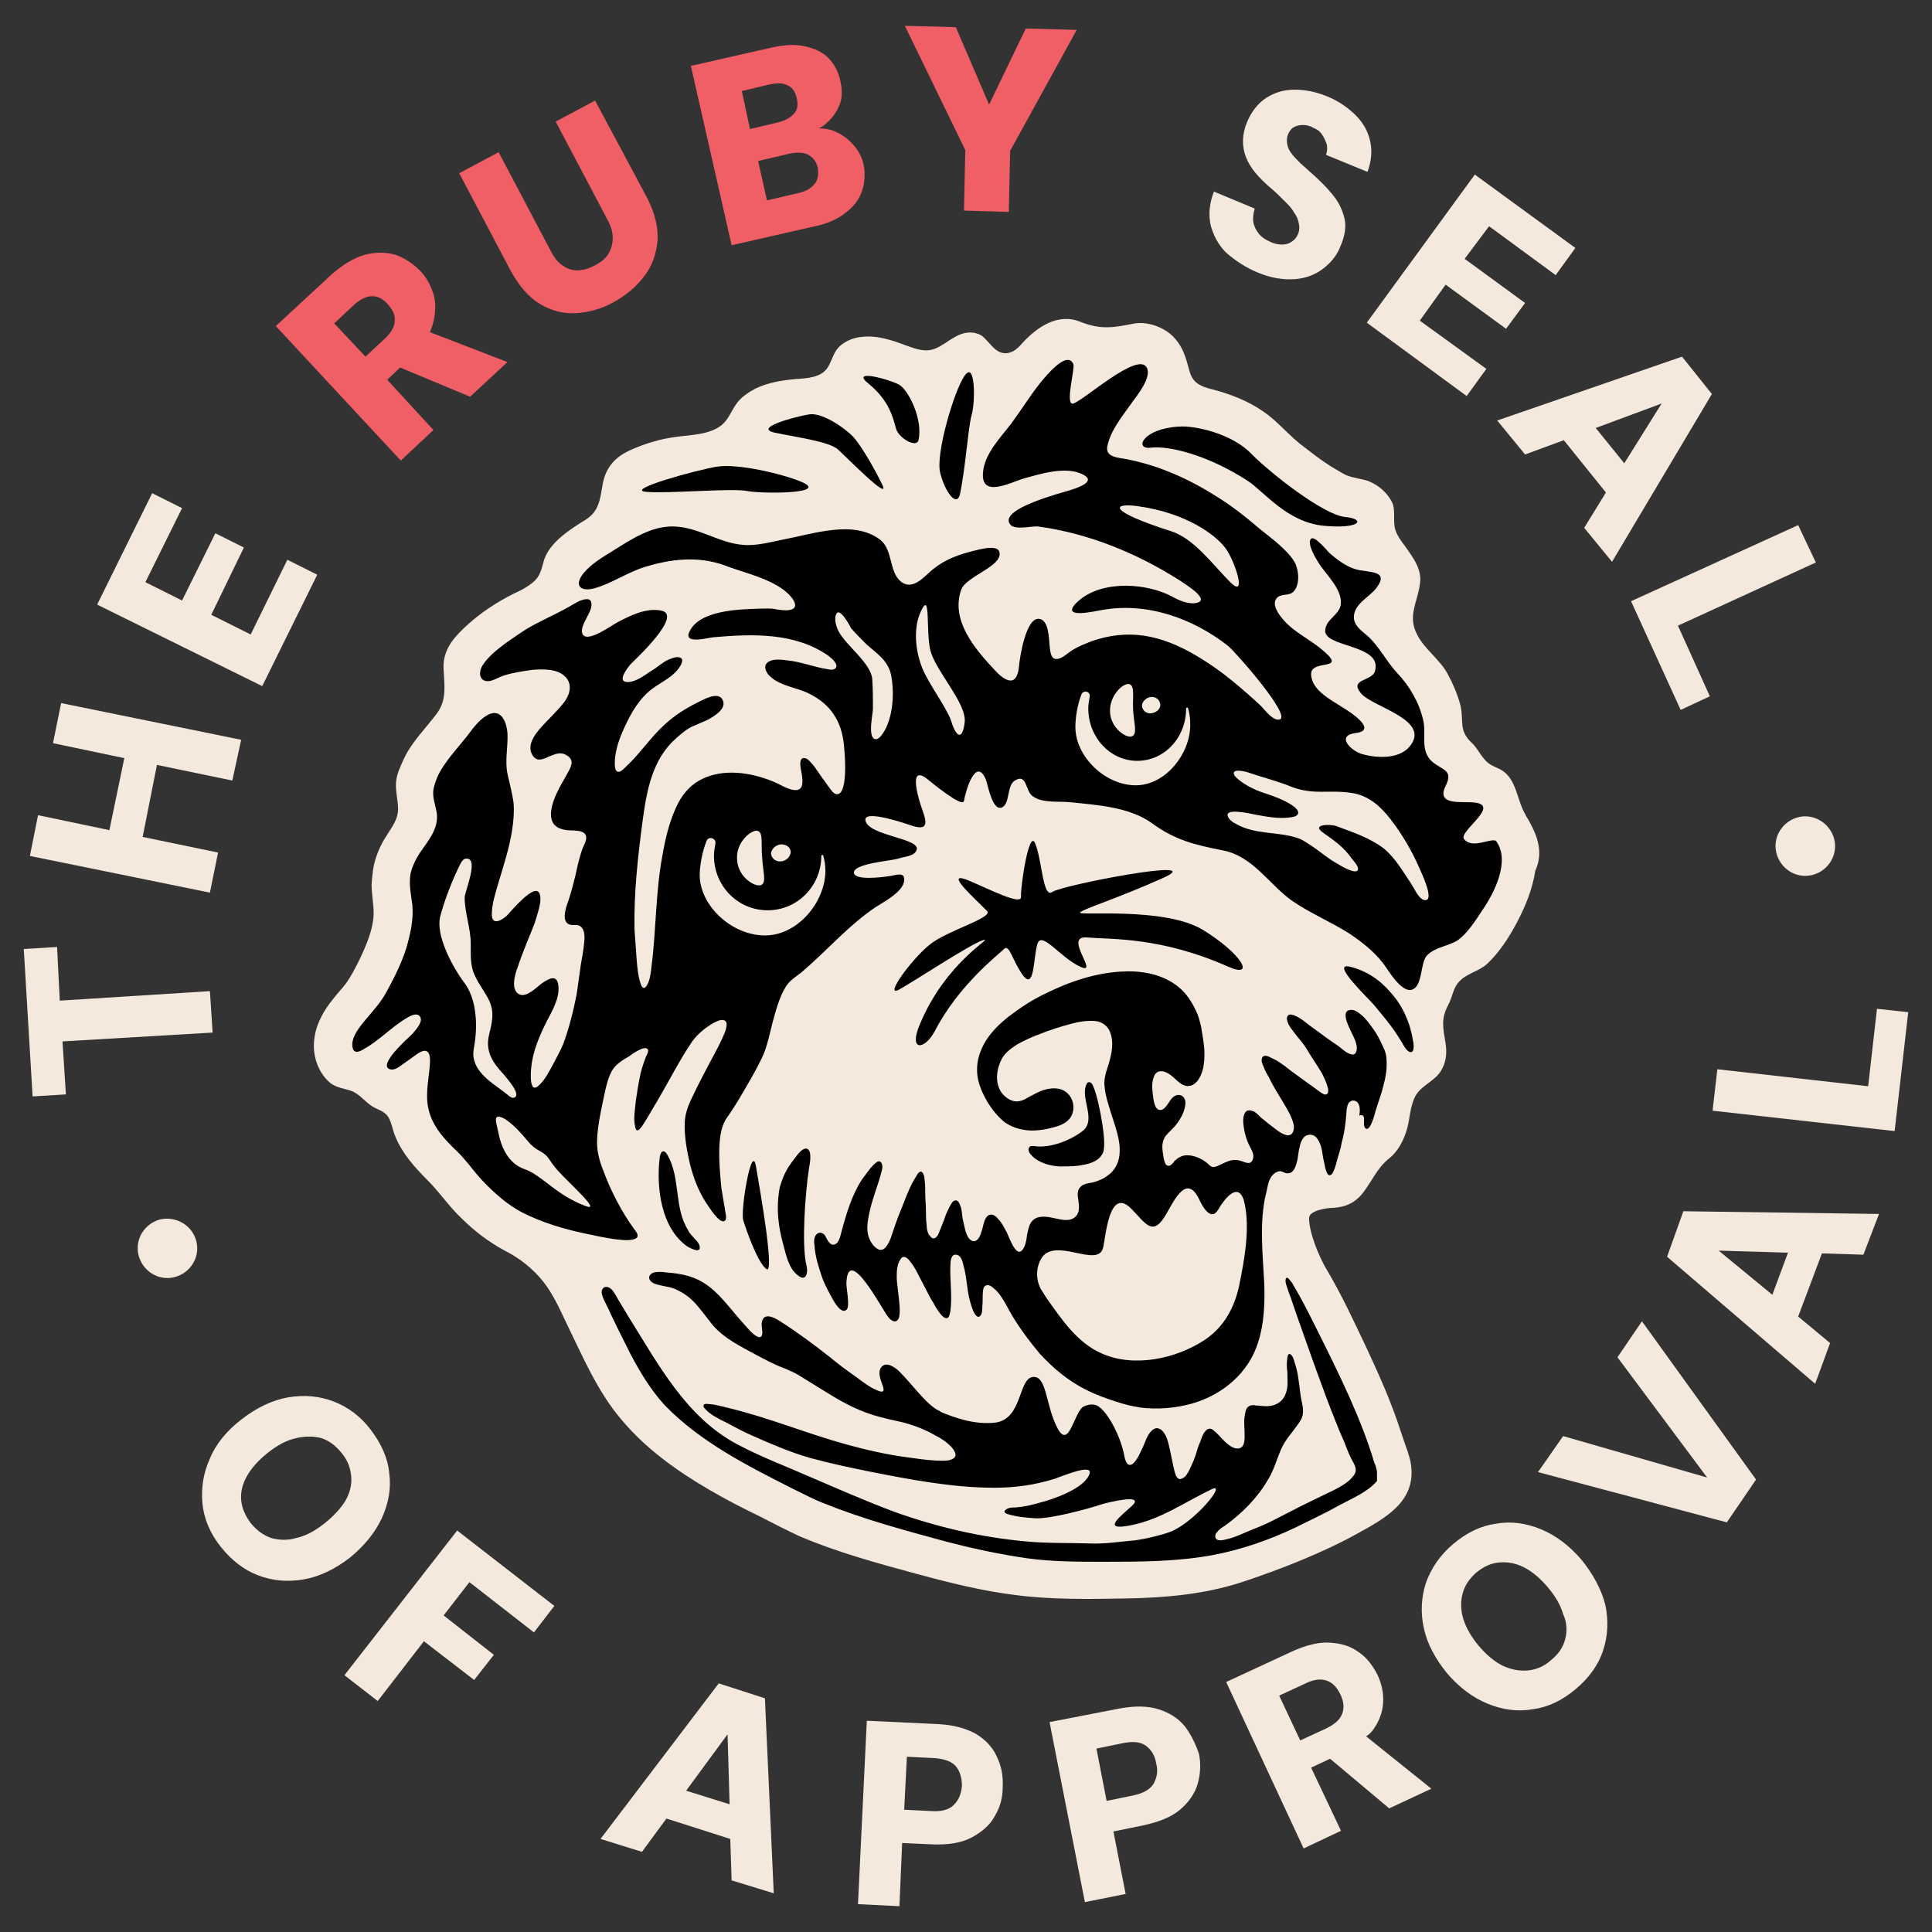 <?xml version="1.0" encoding="utf-8"?>
<!-- Generator: Adobe Illustrator 24.3.0, SVG Export Plug-In . SVG Version: 6.00 Build 0)  -->
<svg version="1.1" id="Layer_1" xmlns="http://www.w3.org/2000/svg" xmlns:xlink="http://www.w3.org/1999/xlink" x="0px" y="0px"
	 viewBox="0 0 284.4 284.4" style="enable-background:new 0 0 284.4 284.4;" xml:space="preserve">
<rect x="0" y="0" width="284.4" height="284.4" fill="#333333" stroke="none"/>
<style type="text/css">
	.st0{fill:#F4E9DC;}
	.st1{fill:#F15F66;}
</style>
<g>
	<g>
		<g>
			<path class="st0" d="M225,120.7c-0.1-0.2-0.3-0.4-0.4-0.7c-1.3-2.1-1.3-5.2-3.5-6.6c-0.5-0.3-1.1-0.5-1.6-0.8
				c-1.3-0.7-1.8-2.3-2.9-3.3c-1.9-1.8-1.1-3.1-1.6-5.4c-0.4-1.6-1.1-3.2-1.9-4.7c-1.2-2.2-3.4-3.6-4.5-5.8c-1.4-2.7,0-4.6,0.4-7.3
				c0.4-2.2-0.9-3.9-2.1-5.6c-0.6-0.8-1.2-1.6-1.5-2.5c-0.4-1.3,0.1-2.9-0.5-4.1c-0.7-1.4-2-2.5-3.5-3.1c-0.9-0.3-1.9-0.4-2.8-0.7
				c-0.7-0.2-1.4-0.7-2.1-1.1c-1.9-1.1-3.6-2.5-5.3-3.8c-1.8-1.5-3.3-3.3-5.2-4.6c-2.3-1.6-4.9-2.6-7.6-3.3
				c-3.8-0.9-2.9-2.5-4.2-5.5c-0.6-1.4-1.6-2.6-2.9-3.3c-1.2-0.7-2.8-1.1-4.2-0.9c-3.1,0.6-4.9,1-8-0.2c-3.3-1.4-6.4,0.7-8.6,3.1
				c-0.6,0.7-1.4,1.5-2.5,1.5c-0.9,0-1.6-0.6-2.2-1.3c-0.6-0.6-1.1-1.4-2-1.6c-1.2-0.4-2.4,0-3.4,0.6c-0.9,0.5-1.7,1.2-2.7,1.6
				c-1.4,0.6-2.8,0.1-4.2-0.4c-2.1-0.8-4.4-1.6-6.7-1.3c-1.1,0.1-2.1,0.5-3,1.2c-1.1,0.9-1.2,2-1.9,3.2c-0.9,1.6-3.2,1.7-4.8,1.8
				c-2.1,0.2-4,0.5-5.9,1.4c-1.1,0.6-2.2,1.3-2.9,2.4c-0.7,1-1.1,2.2-2.1,3c-1.8,1.4-4.4,1.4-6.6,1.7c-2.4,0.3-4.7,1-6.9,2
				c-2.2,1-3.6,2.6-4,5.1c-0.2,1-0.3,2.1-0.7,3c-0.5,1.3-1.4,1.9-2.6,2.6c-2,1.3-4.5,3-5.3,5.4c-0.3,1-0.5,2.2-1.3,3
				c-0.9,0.9-2.1,1.5-3.2,2c-2.4,1.2-4.7,2.7-6.7,4.5c-0.9,0.8-1.8,1.7-2.5,2.7c-0.8,1.2-1.2,2.5-1.1,3.9c0.1,2.3,0.5,4.4-0.9,6.4
				c-1.7,2.3-3.7,4.2-4.9,6.7c-0.5,1.1-1.1,2.3-1.2,3.5c-0.1,1.4,0.3,2.7,0.3,4c0,1.4-0.8,2.5-1.5,3.6c-0.8,1.2-1.4,2.4-1.8,3.7
				c-0.4,1.2-0.5,2.5-0.6,3.8c0,1.4,0.3,2.8,0.3,4.2c0,2.3-1.1,4.8-2.1,6.9c-0.6,1.2-1.2,2.4-2,3.5c-0.6,0.8-1.3,1.5-1.9,2.3
				c-1.3,1.6-2.4,3.5-2.7,5.6c-0.4,2.4,0.4,5.1,2.3,6.7c1,0.8,2.2,0.8,3.4,1.3c1,0.5,1.8,1.5,2.7,2.1s1.9,0.7,2.5,1.7
				c0.5,0.9,0.6,1.9,1,2.8c1,2.5,2.9,4.6,4.8,6.5c1.7,1.7,3.1,3.8,4.9,5.5c1.9,1.9,4,3.5,6.4,4.8c2.2,1.1,4.2,2.7,5.7,4.6
				c1.4,1.8,2.3,3.8,3.3,5.9c2.4,4.9,4.6,10.2,8.2,14.4c3.5,4.2,8.1,7.5,12.9,10.3c2.4,1.4,4.9,2.7,7.4,3.9c1.9,1,3.9,2,5.8,2.9
				c5.6,2.4,11.5,4,17.4,5.6c4.8,1.3,9.6,2.5,14.5,3.1c5.4,0.7,10.9,0.6,16.3,0.5c5.7-0.1,11.5-0.6,17-2.4
				c5.5-1.8,12.1-4.4,17.1-7.2c4-2.2,8.6-4.7,7.8-10.1c-0.1-1.1-1-3.3-1.3-4.3c-0.5-1.5-1-3-1.6-4.5c-1.1-2.9-2.4-5.7-3.7-8.5
				c-1.8-3.8-3.6-7.7-5.8-11.4c-1.2-2-2.6-5.5-2.6-7.6c0-1.1,2.6-1.5,3.6-1.5c1.8-0.1,3.3-0.8,4.4-2.3c1.3-1.7,2-3.5,3.7-4.9
				c1.3-1,2.1-2.5,2.6-4c0.6-1.8,0.5-3.9,1.5-5.5c1-1.5,3-2.1,3.8-3.8c0.6-1.1,0.7-2.4,0.5-3.7c-0.4-2.4-0.7-3.6,0.4-5.7
				c0.6-1.1,0.7-2.4,1.5-3.3c1.1-1.3,3-1.6,4.2-2.7c1.9-1.8,3.3-4,4.5-6.3s2.2-4.8,2.6-7.4C227.2,125.5,226.4,123.2,225,120.7z"/>
			<g>
				<g>
					<path d="M152.2,168.7c-0.2,0-0.3,0-0.4,0c-0.1,0-0.1,0-0.2,0.1c-0.1,0.1-0.2,0.2-0.2,0.4s0.1,0.5,0.3,0.7
						c0.6,0.8,2.1,1.7,4.3,1.8c1.3,0,2.4,0,3.3-0.2c2-0.3,3.1-1.2,3.2-2.4c0.3-1.9-1-8.6-1.8-9.6c-0.1-0.1-0.2-0.2-0.4-0.2
						c-0.1,0-0.3,0.1-0.3,0.2c-1.1,2,1.3,5-0.4,6.8C157.8,167.8,154.6,169.1,152.2,168.7z"/>
					<path d="M136.8,139.1c-2.6,2.1-6.7,7.7-4.5,6.6c2.2-1.2,10.5-6.7,12.4-7.3s-5.4,3-9.3,12.4c-1.7,4,0.7,3.8,2.2,1
						c3.5-6.8,9.4-11.3,10.2-12.1s1.2,1.7,2.8,3.9c1.7,2.2,1.5-2.6,2.1-4.6c0.6-2.1,3.3,1.9,6.3,3.3c3,1.4-2.6-4.6,1-4.3
						s10.9-0.1,20.8,4.3c4.1,1.8,2-1.9-3.7-5.4s-18.8-2-18.1-2.6s5.4-2,12.3-5.1c6.8-3.1-15,1.1-16.4,2.1s-1.5-4.7-2.5-7.1
						c-0.9-2.4-2.2,6.4-2.1,7.8c0.1,1.4-4.8-1.2-8-2.5c-3.2-1.2,0.9,2.5,3,4.6C146.3,135.1,139.3,137,136.8,139.1z"/>
					<path d="M204.8,146.2c-1.6-1.9-3.6-3.3-6.1-3.9c-3-0.7,3,4.9,3.7,5.8c0.8,1,1.6,1.9,2.4,3c0.6,0.8,1.1,1.6,1.6,2.4
						c0.2,0.4,0.9,1.7,1.5,1.3c0.3-0.3,0.2-1.3,0.1-1.6C207.6,150.6,206.5,148.1,204.8,146.2z"/>
					<path d="M115,174.1c-0.1,0.2-0.1,0.4-0.2,0.6c-0.2,1-0.3,2.1-0.3,3.1c0,1.8,0.3,3.6,0.8,5.4c0.4,1.5,0.8,3.5,2.1,4.5
						c1.3,1.1,1.6-0.4,1.3-1.5c-0.7-2.9-0.2-10.4,0.4-14.3c0.1-0.5,0.5-2.5-0.3-2.8c-0.7-0.2-1.5,1-1.8,1.4
						C116.1,171.6,115.4,172.8,115,174.1z"/>
					<path d="M112.8,186.8c1.3,1-0.9-11.5-1.5-15c-0.6-3.9-2.3,6.2-1.9,7.8C109.9,181.2,111.5,185.8,112.8,186.8z"/>
					<path d="M103,183.8C103,183.7,103,183.7,103,183.8c0.1-0.6-0.4-1.1-0.7-1.4c-0.3-0.4-0.8-0.8-1-1.3c-2.1-3.3-1.1-7.6-3-11
						c-0.6-1.1-1.1-0.6-1.2,0.4c-0.5,4.3,0.2,10.3,4.1,13C101.6,183.7,102.8,184.4,103,183.8z"/>
					<path d="M141.3,72.8c0.8-3.7,1.2-9.7,1.7-11.6c0.6-1.9,0.6-8.2-1-5.9s-4.3,11.6-3.6,14.3C139.1,72.4,140.8,74.7,141.3,72.8z"/>
					<path d="M128,56.6c3,2.5,3.5,5.1,3.9,6.5s3,2.9,3.3,1.7c0.7-2.9-1.4-7.4-2.9-8.2C130.8,55.8,124.9,54.2,128,56.6z"/>
					<path d="M114.1,63.7c3.3,0.7,8,1.3,9.3,2.5s7.7,7.7,6.5,5.2c-1.2-2.5-3.2-5.9-4.3-7.1c-1.7-1.7-4.8-3.6-6.5-3.3
						C117.2,61.3,110.7,63,114.1,63.7z"/>
					<path d="M95.1,72.4c3.2,0.3,12.9-0.6,15-0.1c2.2,0.4,12.2,0.4,7.8-1.4c-2.9-1.2-9.4-2.7-12.4-2.2
						C102.5,69.2,91.9,72.1,95.1,72.4z"/>
					<path d="M169.4,65.9c2.5-0.3,8.1,0.9,14.3,4.9c2.4,1.6,5.8,6.1,11.2,6.6s6.2-1,3.1-1.3c-3.1-0.3-10.7-6.2-13.7-9.2
						c-2.9-3.1-8.5-4.3-10.8-4.1C168.2,63.1,166.9,66.2,169.4,65.9z"/>
				</g>
				<path d="M220.3,123.9c-0.1-0.2-0.3-0.2-0.6-0.2c-1.1,0.1-3.2,1.1-4.2-0.2c-0.8-1.2,5.9-5.2,1.1-5.4c-1.7-0.1-5.2,0.4-3.8-2.4
					c1.2-2.4-0.5-2.3-2-3.6c-1.8-1.6-0.8-4-1.3-6.1c-0.6-2.6-2-5-3.8-6.9c-1.6-1.7-2.7-4-4.4-5.5c-0.8-0.7-1.9-1.4-2-2.6
					c-0.1-2,2.1-3,3.2-4.3c1.8-2.3,0.1-2.4-1.9-2.7c-1.9-0.2-3.4-1.3-4.9-2.6c-0.3-0.3-2.2-2.6-2.7-2.1c-0.7,0.7,0.8,3.1,1.2,3.7
					c1,1.6,3.7,4,3.1,6.3c-0.4,1.3-2,1.9-2.2,3.3c-0.6,2.8,8.5,2.1,7.3,6.2c-0.4,1.5-3.8,1.1-2.1,3.2c1.6,2.1,10.5,3.9,7.2,7.9
					c-1.6,1.9-4.9,1.7-7,1.1c-1.5-0.4-4-2.7-0.9-3.1c3.2-0.4-0.7-3-1.7-3.6c-1.8-1.2-4.8-2.6-4.9-5c-0.1-2.5,6-0.2,1.2-4
					c-1.8-1.4-3.9-2.4-5.4-4.2c-0.6-0.7-1.6-2.1-0.9-3c0.6-0.8,1.8-0.3,2.5-1c1-1,0.8-3.2,0.2-4.3c-1-1.8-3.5-3.6-5.1-4.9
					c-2-1.7-4.1-3.4-6.4-4.8c-4.4-2.8-9.2-4.9-14.4-5.7c-1-0.2-1.9-0.5-1.7-1.7c0.5-2.4,2.2-4.4,3.6-6.4c0.8-1.1,3-3.8,2.2-5.2
					c-1.3-2.4-9.2,4.8-10.8,5.3c-1.3,0.4,0.3-5.3,0-5.8c-0.9-2.1-4,1.7-4.9,2.8c-1.5,1.9-2.8,4-4.2,5.9c-1.6,2.1-4,4.5-4.2,7.3
					c-0.3,3.7,3.9,1.5,5.8,0.9c2.5-0.7,6.5-2,9-0.6c1.9,1-0.9,1.9-1.8,2.2c-1.2,0.4-10.8,2.8-9,5.1c0.7,0.9,3.2,0.2,4.1,0.3
					c7.4,1,14.5,3.9,20.8,7.9c0.7,0.5,5.1,3.1,2.2,3.4c-1.4,0.1-2.7-0.7-3.9-1.3c-4-1.8-10.4-2-13.6,1.4c-2,2.2,2.7,1.1,3.9,0.9
					c6.6-1.2,13.4,1.2,18.6,5.3c1,0.8,9.3,10.2,7.6,10.8c-1,0.3-2.2-1.4-2.8-2c-2.7-2.5-5.6-5-8.7-6.9c-5.1-3.2-9.9-4.5-15.3-2.9
					c-1.1,0.3-3,1.1-3.9,1.7c-0.6,0.4-1.5,1.3-2.3,1.2c-0.8-0.1-0.8-1.3-0.9-2c-0.1-1-0.1-3.7-1.5-3.9c-2-0.3-2.9,5.8-3,7
					c-0.3,3.1-2,2.3-3.7,0.4c-2.8-3-6.4-7.2-4.8-11.7c0.7-2,6.3-3.5,5.6-5.6c-0.4-1.2-3.7-0.1-4.6,0.1c-1.8,0.5-3.5,1.2-4.9,2.3
					c-1.4,1-3.1,3.5-5,2c-1.8-1.5-1.1-4.7-3.1-6.2c-3.9-2.9-9.8-0.8-14.1,0c-2,0.4-4.1,1-6.1,0.8c-3.5-0.3-6.5-2.6-10.1-2.7
					c-3.3-0.1-6.3,1.9-9,3.6c-1.6,1-3.2,1.9-4.4,3.4c-1.4,1.9-0.1,2.6,1.7,2.1c2.5-0.7,4.8-2.3,7.3-3.1c3.8-1.2,7.9-1.7,11.8-0.3
					c2.6,1,5.4,1.6,7.8,3c2.6,1.5,4.4,4.3-0.1,3.5c-0.9-0.2-1.7-0.1-2.6-0.1c-2.9,0.1-9,0.2-10.3,3.6c-0.6,1.7,3.1,0.6,3.7,0.6
					c5.7-0.5,11.9-0.7,16.8,2.7c0.4,0.3,1.4,1.1,1.2,1.7c-0.2,0.5-0.9,0.4-1.3,0.3c-2-0.3-3.9-1.1-6-1.3c-0.8-0.1-2.2-0.3-2.9,0.4
					c-0.6,0.6,0,1.6,0.5,2c1.5,1.4,3.9,1.6,5.7,2.5c1.6,0.8,3,1.9,3.9,3.5c0.9,1.5,1.2,3.2,1.3,4.9c0.1,1,0.5,6.7-1.2,6.4
					c-0.4-0.1-0.7-0.5-0.9-0.8c-0.4-0.5-0.7-1-1.1-1.5c-0.5-0.7-1-1.5-1.5-2.1c-0.3-0.3-0.7-0.9-1.2-0.9c-0.5-0.1-0.6,0.5-0.6,0.9
					c0,0.9,1,3.6-0.5,3.8c-1.2,0.1-2.5-0.9-3.6-1.3c-3.2-1.3-7.2-1.9-10.4-0.3c-1.8,0.9-3,2.4-3.8,4.2c-1,2.2-1.6,4.7-2,7.1
					c-1,5.3-0.9,10.9-1.6,16.3c-0.1,0.9-0.2,2-0.7,2.8c-0.4,0.6-0.7,0.3-0.9-0.3c-0.4-1.2-0.5-2.5-0.6-3.8c-0.1-1.4-0.2-2.8-0.3-4.2
					c-0.1-5.4,0.5-10.7,1.2-16c0.6-4.4,1.4-9,4.9-12.1c0.8-0.7,1.6-1.4,2.5-1.8c0.7-0.3,1.4-0.6,2.1-0.9c0.9-0.5,3.1-1.7,2.2-3.1
					c-0.7-1.1-2.8,0.1-3.6,0.5c-1.8,0.9-3.4,1.9-4.9,3.3c-2.1,1.9-3.7,4.4-5.8,6.3c-0.2,0.2-0.7,0.7-1,0.6c-0.5,0-0.5-0.9-0.5-1.2
					c0-1.6,0.5-3.2,1.1-4.6c0.9-2.1,2.1-4.4,3.8-5.9c1.4-1.3,3.3-1.9,4.5-3.5c0.3-0.4,0.9-1.4,0.2-1.6c-0.5-0.2-1.2,0.1-1.7,0.3
					c-0.9,0.4-1.7,1.2-2.6,1.7c-0.9,0.6-2.2,1.6-3.4,1.6c-1.7,0,0-2.1,0.4-2.6c0.8-0.8,7.7-7.2,4.6-7.9c-2.2-0.5-4.6,0.7-6.5,1.7
					c-0.8,0.4-4.7,3.3-5.2,1.6c-0.3-0.9,0.9-2.5,1.2-3.4c0.2-0.5,0.4-1.6-0.5-1.6s-1.9,0.7-2.6,1.1c-2.1,1.2-4.3,2.1-6.3,3.3
					c-1.1,0.7-2.1,1.4-3.1,2.1c-1.2,0.9-2.6,2-3.4,3.3c-0.7,1.2-0.3,2.6,1.3,2.2c0.7-0.2,1.3-0.6,2-0.8c1.3-0.4,2.7-0.6,4.1-0.8
					c1.5-0.1,3.6-0.2,4.8,1c1.1,1.1,0.7,2.6-0.1,3.7c-1,1.3-2.2,2.4-3.3,3.6c-0.8,0.9-1.9,2.2-1.7,3.5c0.1,0.6,0.5,1.3,1.1,1.4
					c0.8,0.1,1.6-0.5,2.3-0.7c0.8-0.3,1.4-0.3,2.1,0.2c1,0.7,0.4,1.7-0.1,2.6c-1,1.8-2.3,3.8-2.4,5.9c0,1.6,0.9,2.2,2.3,2.4
					c0.8,0.1,2.4-0.1,2.8,0.7c0.3,0.6-0.2,1.4-0.4,1.9c-0.5,1.3-0.8,2.7-1.1,4.1c-0.3,1.2-0.6,2.4-1,3.6c-0.3,0.8-1,2.7-0.2,3.4
					c0.4,0.4,1.1,0.2,1.6,0.3c1,0.3,1,1.6,0.9,2.5c-0.1,1.1-0.3,2.2-0.5,3.3c-0.2,1.4-0.4,2.9-0.6,4.3c-0.5,2.5-1.1,5-2,7.4
					c-0.4,1-1,2-1.5,3c-0.6,1.1-1.2,2.3-2.1,3.1c-1.4,1.3-1.2-1.9-1.1-2.6c0.2-2.4,1.2-4.7,2.3-6.9c0.8-1.5,1.9-3.4,1.7-5.2
					c-0.2-1.8-1.5-1-2.5-0.3c-0.8,0.6-2.1,2-3.2,1.6c-1.4-0.6-0.7-3-0.3-4c0.7-2.2,1.7-4.4,2.5-6.5c0.2-0.6,0.4-1.3,0.6-2
					s0.4-1.8,0.1-2.4c-0.7-1.6-4.3,2.8-4.8,3.3c-0.8,0.7-2.2,1.5-2.2-0.2c0-1.5,0.5-3,0.9-4.4c0.8-2.7,1.7-5.4,2.1-8.1
					c0.2-1.3,0.3-2.6,0.2-3.9c-0.2-1.5-0.6-2.9-0.9-4.3c-0.4-2,0.1-3.9,0-6c-0.1-1.4-0.8-3.5-2.6-2.8c-1.4,0.6-2.4,2-3.3,3.2
					c-1.1,1.4-2.4,2.8-3.4,4.3c-0.7,1-1.2,2-1.5,3.2c-0.4,1.4,0.2,2.6,0.4,3.9c0.3,2.4-1.4,4.2-2.6,6c-0.6,1-1.1,2-1.3,3.1
					c-0.2,1.5,0.1,2.9,0.3,4.4c0.2,2.2-0.3,4.3-0.9,6.4c-0.7,2.2-1.8,4.4-2.9,6.4c-0.8,1.5-1.9,2.7-3,4c-0.9,1.1-2.3,2.7-2,4.2
					c0.2,1,1.1,0.6,1.7,0.2c2.2-1.2,4-3.2,6.2-4.5c0.5-0.3,1.5-0.9,2-0.3c0.6,0.8-0.7,2.1-1.1,2.6c-0.5,0.5-5.2,4.6-3.3,5.2
					c0.6,0.2,1.3-0.3,1.7-0.6c0.7-0.5,1.4-1,2.1-1.5c0.4-0.3,1-0.7,1.5-0.6c0.6,0.2,0.6,1,0.6,1.6c-0.1,2.2-0.7,4.4-0.3,6.6
					c0.5,2.8,2.4,4.8,4.4,6.7c0.6,0.6,1.1,1.2,1.6,1.8c0.8,1,1.6,2,2.5,2.9c1.6,1.6,3.3,3.1,5.4,4.2c3,1.5,6,2.4,9.3,3.1
					c1.4,0.3,2.8,0.6,4.2,0.8c0.9,0.1,2.1,0.3,3,0c0.8-0.3,0.4-0.9,0-1.4c-1.9-2.6-3.5-5.7-4.6-8.7c-0.6-1.5-1-3-0.9-4.7
					c0.1-1.9,0.5-3.8,0.9-5.7c0.3-1.4,0.6-3.1,1.3-4.3c0.5-0.9,1.6-1.6,2.5-2.1c0.4-0.3,2.2-1.6,2.7-1.1c0.3,0.3-0.1,0.9-0.2,1.1
					c-0.3,0.8-0.6,1.7-0.8,2.5c-0.3,1.3-0.5,2.7-0.7,4c-0.1,1.2-0.4,2.6-0.1,3.9c0.2,0.9,0.6,0.4,1-0.1c0.8-1.2,1.5-2.5,2.3-3.8
					c1.7-2.9,3.2-5.9,5.1-8.7c0.8-1.1,1.9-2,3.1-2.7c0.4-0.2,1.1-0.6,1.6-0.4c0.6,0.2,0.3,1.1,0.2,1.5c-0.6,1.6-1.4,3-2.2,4.5
					c-0.9,1.7-1.8,3.4-2.6,5.1c-0.6,1.2-1.1,2.4-1.2,3.8c-0.1,2.1,0.3,4.3,0.8,6.4c0.5,1.9,1.2,3.8,2.3,5.5c0.3,0.4,2,3.3,2.8,2.7
					c0.4-0.3,0-1.4,0-1.8c-0.2-1-0.3-1.9-0.5-2.9c-0.2-2.1-0.4-4.2-0.3-6.4c0.1-1.5,0.3-3,1.2-4.2c0.5-0.7,1-1.5,1.5-2.3
					c1.3-2.2,2.7-4.5,3.8-6.9c0.6-1.5,0.9-3,1.3-4.6c0.5-1.8,1-3.8,2-5.4c0.5-0.8,1.4-1.4,2.2-2c2-1.7,3.8-3.5,5.7-5.3
					c1.7-1.6,3.3-3,5.2-4.3c1.2-0.8,4.2-2.3,4.3-4c0.1-1.4-1.3-0.7-2.4-0.6c-0.6,0.1-5.1,0.7-5-0.6s5.6-1.7,6.5-2
					c0.8-0.3,2.3-0.3,2.7-1.2c0.9-1.8-7-2.1-7.5-4.4c-0.4-1.8,6.4,0.6,7,0.8c2.6,0.8,1.8-1.1,1.3-2.6c-0.4-1.1-2.1-6.5,0.7-4.4
					c0.5,0.4,5.3,4.4,5.5,3.3c0.2-1.3,1.7-6.6,3.2-3.2c0.3,0.7,1,5,2.5,4.1c1.1-0.7,0.6-3.2,1.8-3.9c1.8-1.1,1.5,1.5,2.6,2.3
					c1.5,1.1,3.9,0.7,5.6,0.9c3.9,0.4,8.7,0.7,12,3.1c3.4,2.5,6.4,3.2,10.5,4c4.4,0.9,6.7,5,10.1,7.4c2.6,1.8,5.7,3.1,8.4,4.8
					c1.9,1.3,3.6,2.6,5,4.4c0.7,0.9,2.6,4.3,4.2,3.9c1.7-0.5,1.2-4,2.3-5.1c1.2-1.2,3.1-1.3,4.5-2.2c1.5-1.1,2.6-2.9,3.6-4.4
					C220,131.4,222.3,126.8,220.3,123.9z M181.1,85.7c-2.6-2.6-5.3-6.4-8.7-7.5c-9.4-3-8.7-4.2-5-3.7c7.4,1,11.7,4.4,13,6.2
					C181.7,82.4,183.7,88.3,181.1,85.7z M69.7,155.6c-0.1-0.7,0.1-1.5,0.2-2.2c0.4-2.8,0.2-6.5-1.6-8.8c-1.7-2.3-4.2-6.9-3.5-9.7
					c0.7-2.6,1.8-5.4,3-7.8c0.2-0.3,0.4-0.7,0.8-0.7c2-0.2-0.2,4.9-0.2,5.7c0,2.3,0.9,4.5,0.9,6.9c0,1.5-0.1,3.2,0.6,4.6
					c0.6,1.4,1.6,2.5,2.2,3.9c0.7,1.7,0.3,3.1-0.1,4.8c-0.6,2.4,0.5,4.1,2.1,5.8c0.3,0.4,2.9,3.2,1.5,3.5c-0.1,0-0.2,0-0.2,0
					c-0.2-0.1-0.4-0.2-0.5-0.3C73,159.7,70.1,158.3,69.7,155.6z M86.1,177.5c-4.4-1.7-6.3-4.5-8.9-5.4s-3.5-3.7-3.8-5.2
					c-0.3-1.6-1-3.1,0.7-2.3c1.2,0.6,2.8,2.4,3.7,3.5c0.4,0.5,1,1,1.6,1.3c1.5,0.8,1.2,1.2,2.7,2.9
					C83.8,174.2,88.8,178.6,86.1,177.5z M115.2,124.3c0.8,0.1,1.2,0.6,1.2,1.2c-0.1,0.6-0.6,1.2-1.4,1.3c-0.8,0.1-1.5-0.5-1.5-1.2
					C113.6,124.8,114.5,124.2,115.2,124.3z M111.5,122.3c0.9,0.2,0.5,2,0.7,4c0.1,2,0.7,3.7-0.2,4c-0.9,0.3-3.4-1.2-3.5-3.8
					C108.3,124,110.6,122.1,111.5,122.3z M112.6,137.7c-4.9,0-9.6-4.4-9.6-8.9c0-1.4,0.4-3.5,1-5c0.3-0.8,1.5-0.4,1.3,0.4
					c-0.1,0.6-0.2,1.2-0.2,1.8c0,4.4,3.5,8,7.9,8s7.9-3.6,7.9-8l0,0c0-0.2,0.3-0.2,0.3,0c0.2,0.7,0.3,1.4,0.3,2.2
					C121.5,132.7,117.5,137.7,112.6,137.7z M130.7,106.5c-0.2,0.6-1.1,2.5-1.9,2.3c-1.1-0.3-0.3-3.7-0.3-4.5c0-1.4,0-2.9-0.1-4.3
					c-0.1-2.2-3.6-4.8-4.8-6.8c-0.4-0.6-0.9-2-0.5-2.8c0.5-1.1,2,1.7,2.2,2.1c0.7,0.8,1.5,1.6,2.3,2.4c1.6,1.4,3.2,2.4,3.6,4.6
					C131.6,101.7,131.5,104.4,130.7,106.5z M142,106.4c-0.4,3-1.4,1.6-1.9,0c-0.4-1.6-2.6-4.6-3.9-7.1c-1.3-2.5-2-6.5-0.6-9.4
					s0.7,2.6,1.3,5.6C137.5,98.6,142.4,103.5,142,106.4z M169.7,102.6c0.7,0.1,1.1,0.6,1.1,1.2s-0.6,1.1-1.3,1.2s-1.4-0.4-1.4-1.2
					C168.2,103.1,169,102.5,169.7,102.6z M166.2,100.7c0.9,0.2,0.5,1.9,0.6,3.8s0.7,3.6-0.2,3.9c-0.8,0.3-3.1-1.2-3.2-3.6
					C163.3,102.3,165.4,100.5,166.2,100.7z M167.2,115.6c-4.5,0-8.9-4.2-8.9-8.6c0-1.3,0.3-3.3,0.9-4.8c0.3-0.7,1.4-0.4,1.2,0.4
					c-0.1,0.6-0.2,1.1-0.2,1.7c0,4.2,3.2,7.7,7.2,7.7s7.2-3.4,7.2-7.7l0,0c0-0.2,0.3-0.2,0.3,0c0.2,0.7,0.3,1.4,0.3,2.1
					C175.4,110.7,171.7,115.6,167.2,115.6z M209.7,132.5c-0.1,0-0.2-0.1-0.3-0.1c-0.7-0.4-1.2-1.6-1.6-2.2c-1.2-1.8-2.4-3.9-4.1-5.3
					c-2.1-1.6-4.6-2.4-7-3.3c-0.8-0.3-3.8-0.3-1.9,1c1.7,1.2,3,2.1,4.2,3.8c0.3,0.4,1,1.1,0.9,1.6c-0.2,0.9-2.8-0.7-3.1-0.9
					c-1.3-0.7-2.4-1.7-3.6-2.5c-0.6-0.4-1.2-0.8-1.8-1.1c-3.1-1.2-6.6-0.5-9.6-2.3c-0.4-0.2-0.8-0.5-1-0.9c-0.8-1.5,3.4-0.5,3.9-0.4
					c1.7,0.3,3.6,0.7,5.4,0.4c1.4-0.2,1.2-1,0.2-1.7c-1.3-0.9-3.1-1.5-4.6-2c-1.8-0.6-3.7-1.9-4-2.5c-0.5-1,1.4-0.6,2-0.4
					c0.8,0.3,5.3,1.6,6.1,2c3.7,1.5,5.8,0.4,9.6,1.1c2.3,0.5,3.9,2,5.3,3.8c1.7,2.2,3.1,4.6,4.2,7.1
					C209.2,128.4,211.3,132.7,209.7,132.5z"/>
			</g>
		</g>
		<path d="M200.8,164.9c0,0.3-0.1,0.9,0.2,1.2c0.7,0.6,1.4-2.2,1.5-2.6c0.4-1.3,0.9-2.6,1.2-3.9c0.3-1.1,0.5-2.4,0.4-3.6
			c0-0.7-0.2-1.3-0.5-1.9c-0.4-0.9-0.9-1.9-1.5-2.7c-0.5-0.7-1-1.4-1.7-2c-0.5-0.4-1.1-0.9-1.8-0.7c-1.3,0.3,0.2,2.9,0.4,3.4
			c0.3,0.6,0.6,1.2,0.7,1.8c0.1,0.6,0,1.5-0.8,1.3s-1.4-0.9-2-1.3c-1.2-0.8-2.3-1.6-3.5-2.5c-0.9-0.6-1.8-1.5-2.8-1.9
			c-0.3-0.1-0.8-0.3-1,0c-0.2,0.2-0.2,0.5-0.1,0.8c0.2,0.8,0.9,1.5,1.4,2.2c0.5,0.6,1.1,1.3,1.5,2c0.7,1.2,1.5,2.3,2.2,3.5
			c0.3,0.6,0.6,1.2,0.8,1.9c0.1,0.3,0.3,1.1-0.2,1.2c-0.3,0.1-0.6-0.2-0.8-0.3c-0.6-0.4-1.2-0.9-1.8-1.3c-1.2-0.9-2.4-1.7-3.5-2.6
			c-0.6-0.4-1.1-0.8-1.8-1.1c-0.4-0.2-1.2-0.7-1.5-0.1c-0.2,0.4,0,0.9,0.2,1.3c0.2,0.6,0.5,1.1,0.8,1.6c0.6,1.3,1.4,2.5,2.1,3.7
			c0.6,1,1.2,2,1.5,3.1c0.2,0.7,0,1.9-1,1.7c-0.9-0.2-1.6-0.9-2.3-1.4c-0.5-0.4-1-0.8-1.5-1.2c-0.4-0.4-0.8-0.9-1.4-1
			c-1-0.3-1.2,0.8-1.2,1.6c0.1,1.3,0.4,2.6,1,3.7c0.2,0.4,0.5,0.9,0.5,1.4c0,0.4-0.2,1-0.7,1c-0.4,0-0.8-0.2-1.1-0.3
			c-0.6-0.2-1.2-0.2-1.8,0s-1.1,0.5-1.6,0.7c-0.2,0.1-0.5,0.2-0.8,0.2c-0.3-0.1-0.5-0.3-0.7-0.5c-0.9-0.8-2.3-1.4-3.5-1.2
			c-0.5,0.1-1,0.4-1.4,0.8c-0.2,0.3-0.6,0.8-1,0.7s-0.5-0.7-0.6-1.1c-0.1-0.6-0.2-1.2-0.2-1.7c0-0.6,0.2-1.2,0.5-1.6
			c0.5-0.6,1-1,1.5-1.6c0.7-0.9,1.4-2.1,1.4-3.3c0-0.5-0.3-1-0.8-1.1s-1,0.2-1.3,0.6c-0.4,0.5-0.9,1.6-1.6,1.6c-0.9,0-1-1.6-1.1-2.3
			c-0.1-0.9-0.2-1.8,0.2-2.7c0.4-1,1.5-0.8,2.2-0.3c0.8,0.5,1.4,1.4,2.3,1.7c1,0.3,1.8-0.4,2.2-1.2c0.6-1.1,0.7-2.3,0.7-3.5
			c0-1.3-0.3-2.7-0.5-4c-0.2-0.8-0.4-1.7-0.8-2.4c-0.6-1.3-1.4-2.5-2.5-3.4c-2.2-1.8-5.1-2.4-7.9-2.3c-4.1,0.1-8.2,1.5-11.8,3.3
			c-1.9,0.9-3.7,2.1-5.4,3.4c-1.6,1.3-3.1,2.8-3.9,4.7c-0.6,1.3-0.8,2.7-0.6,4.1c0.2,1.3,0.8,2.6,1.5,3.8c0.7,1.1,1.5,2.1,2.5,2.9
			c1,0.7,2.2,1.1,3.5,1.2c1.4,0.1,2.9-0.2,4.2-0.6c1-0.3,2-0.9,2.3-2c0.3-1,0-2.2-0.8-2.9c-1-0.9-2.4-0.8-3.6-0.4
			c-0.6,0.2-1.1,0.5-1.7,0.8c-0.6,0.3-1.1,0.7-1.8,0.8c-1,0.2-2-0.5-2.6-1.3c-1-1.5-0.7-3.5,0.1-5c0.6-1,1.4-1.5,2.3-2.1
			c1.1-0.6,2.2-1.1,3.3-1.5c1.5-0.6,3.1-1.1,4.6-1.5c1.1-0.3,2.4-0.5,3.5-0.4s2,0.8,2.3,1.9c0.4,1.2,0.2,2.5-0.1,3.7
			c-0.3,1.3-1,2.6-0.8,4c0.1,1.3,0.5,2.5,0.9,3.8c0.6,2,1.5,4.1,1.3,6.2c-0.1,1.1-0.5,2-1.3,2.8c-0.5,0.4-1,0.8-1.6,1
			c-0.6,0.3-1.2,0.4-1.8,0.5c-0.5,0.1-0.9,0.3-1.2,0.7s-0.3,1-0.2,1.5c0.1,0.9,0.4,2.1-0.5,2.8s-2.1,0.3-3.1,0.1
			c-0.9-0.2-2.1-0.4-2.9,0.2c-0.7,0.5-0.8,1.4-1,2.2c-0.1,0.7-0.2,1.8-0.8,2.4c-0.9,0.9-1.9-2.1-2.2-2.7c-0.4-0.7-0.7-1.4-1.3-2
			c-0.3-0.4-0.9-0.8-1.4-0.5c-0.6,0.4-0.7,1.3-0.9,2c-0.2,0.6-0.4,1.6-1.1,1.8c-0.6,0.1-1-0.5-1.2-1c-0.3-0.7-0.4-1.6-0.6-2.3
			c-0.1-0.6-0.1-1.3-0.3-1.8c-0.1-0.3-0.3-0.9-0.7-0.9c-0.5,0-0.7,0.6-0.9,0.9c-0.3,0.6-0.6,1.2-0.8,1.9c-0.3,0.7-0.5,1.3-0.8,2
			c-0.1,0.3-0.4,0.8-0.8,0.8c-0.3,0-0.5-0.4-0.7-0.6c-0.2-0.4-0.3-0.9-0.3-1.4c-0.1-0.7-0.1-1.5-0.1-2.2s-0.1-1.5-0.1-2.2
			c0-0.8,0-1.5-0.1-2.3c0-0.3-0.2-1.3-0.7-1.1c-0.2,0.1-0.4,0.4-0.5,0.6c-0.2,0.3-0.4,0.7-0.6,1c-0.6,1.2-1.1,2.5-1.6,3.8
			c-0.6,1.4-1.1,2.9-1.6,4.4c-0.3,0.8-1,2.2-2,1.5c-0.8-0.5-1.3-1.6-1.4-2.5c-0.1-1,0.1-2,0.3-2.9c0.4-1.9,1.2-3.8,1.7-5.7
			c0.1-0.4,0.3-0.9,0.1-1.4s-0.6-0.4-0.9-0.1c-0.3,0.2-0.5,0.5-0.8,0.8c-0.4,0.5-0.8,1.1-1.2,1.6c-1.5,2.3-2.3,5-3,7.6
			c-0.2,0.6-0.3,1.8-1.1,2c-0.7,0.2-1.1-0.9-1.4-1.4c-0.4-0.4-0.9-0.5-1.3,0c-0.3,0.4-0.3,1.1-0.2,1.6c0.1,1.6,0.6,3.1,1.1,4.6
			c0.2,0.6,0.5,1.2,0.8,1.8c0.4,0.7,1.8,3.9,2.8,3c0.6-0.5-0.1-3.3,0-4.1c0.3-5.6,5.5,4.5,6.1,5.1c0.2,0.3,0.5,0.6,0.9,0.7
			c0.6,0.1,0.8-0.6,0.8-1c0.2-1.1-0.4-4.4-0.4-5.4c0-0.9,0-2,0.6-2.8c0.4-0.6,1-0.1,1.3,0.3c0.5,0.6,0.9,1.3,1.2,1.9
			c0.4,0.8,0.9,1.7,1.3,2.5c0.3,0.6,0.6,1.2,1,1.8c0.3,0.6,0.7,1.2,1.1,1.7c0.2,0.2,0.6,0.7,1,0.5c0.3-0.2,0.3-0.7,0.4-1
			c0.3-2.3-0.1-4.6,0-6.8c0-0.5,0.1-1.6,0.8-1.5c0.7,0,1,0.9,1.1,1.5c0.5,1.6,0.5,3.4,0.9,5c0.1,0.4,0.8,3.3,1.6,2.5
			c0.3-0.3,0.3-1,0.3-1.4c0.1-0.7,0-1.5,0.1-2.2c0-0.3,0.1-0.8,0.5-0.9c0.3-0.1,0.7,0.1,0.9,0.3c1.4,1,2.2,3.1,3.1,4.5
			c1.1,1.8,2.4,3.5,3.8,5.2c2,2.2,4.3,4.1,6.9,5.4c1.4,0.7,2.8,1.2,4.3,1.7c1.2,0.4,2.4,0.7,3.7,0.9c2.5,0.3,5.1,0.1,7.6-0.6
			c4.5-1.3,8.3-4.5,9.7-9c0.9-2.8,1-5.8,0.9-8.7c-0.2-4.2-0.7-8.3,0.1-12.5c0.1-0.3,0.1-0.5,0.2-0.8c0.2-0.9,0.3-2,1-2.7
			c0.3-0.3,0.7-0.5,1.1-0.5c0.4,0.1,0.8,0.4,1.2,0.3c0.8-0.1,1-1,1.2-1.6c0.2-0.7,0.2-1.5,0.4-2.2c0.1-0.6,0.4-1.4,0.9-1.7
			c0.6-0.3,1.3-0.2,1.7,0.4c0.5,0.7,0.7,1.6,0.8,2.4c0.1,0.7,0.3,1.4,0.4,2c0.1,0.3,0.2,0.7,0.4,0.9c0.4,0.3,0.7-0.2,0.8-0.5
			c0.3-0.6,0.4-1.2,0.6-1.9c0.2-0.7,0.5-1.5,0.6-2.3c0.4-1.4,0.6-2.9,0.7-4.4c0-0.5,0.1-1,0.3-1.4c0.3-0.4,0.7-0.5,1.1-0.3
			c0.7,0.4,0.6,1.5,0.5,2.1C200.8,164,200.8,164.5,200.8,164.9z M182.4,189.3c-0.7,3.2-2.2,6-5,7.9c-4.2,2.8-10.5,4.2-15.3,2
			c-3.6-1.6-5.9-5.1-8.1-8.2c0,0-0.2-0.3-0.5-0.8c-1-1.4-1.1-3.3-0.3-4.8c1.9-3.6,8.5,1.5,9.2-1.8c0.4-1.8,0.9-8.9,4.1-5.7
			c2.2,2.2,3.2,4.4,5.3,0.6c1.1-1.9,2.9-5.7,4.7-2c0.4,0.9,1.7,3.4,2.8,1.6c0.8-1.4,2.9-4.3,3.8-1.4
			C184.1,180.5,183.2,185.4,182.4,189.3z"/>
		<path d="M202.7,216.6c-0.1-0.5-0.2-0.9-0.4-1.3c-1.9-6.4-5.1-12.9-8.6-19.9c-1-2-2.1-4.2-3.3-6.2c-0.1-0.2-0.2-0.4-0.4-0.6
			c-0.1-0.1-0.4-0.6-0.6-0.5c-0.2,0.1-0.2,0.5-0.1,0.9c0.1,0.3,0.2,0.6,0.2,0.6c0.2,0.7,0.5,1.3,0.7,2c0.5,1.5,1,2.9,1.5,4.3
			c1,2.8,1.9,5.4,2.8,7.8c0.9,2.5,1.8,4.8,2.7,7c0.2,0.5,0.5,1.1,0.7,1.6c0.3,0.8,0.6,1.6,1,2.4c0.3,0.6,1,1.5,0.5,2.3
			c-0.9,1.5-3.2,2.4-4.6,3.1c-2.3,1.1-4.1,2-6.4,3.2c-1.3,0.7-2.6,1.3-3.9,1.8c-1.3,0.5-2.6,1.2-4,1.5c-0.4,0.1-1.2,0.3-1.5-0.1
			c-0.2-0.3-0.1-0.7,0.1-0.9c0.3-0.4,0.7-0.7,1.2-1c2.5-1.8,4.8-4.1,6.3-6.7c0.9-1.4,1.3-3,2-4.6s2-2.8,2.9-4.3
			c0.6-1.1,0.2-2.2,0-3.3c-0.2-1.3-0.3-2.7-0.6-4c-0.1-0.5-0.3-1-0.4-1.4c-0.1-0.3-0.2-0.7-0.5-0.9c-0.3-0.3-0.5,0.2-0.5,0.5
			c-0.1,0.7-0.1,1.4,0,2c0,1.1,0.2,2.3-0.3,3.4c-0.5,1.2-1.6,1.7-2.8,1.7c-0.5,0-1-0.1-1.5-0.1c-0.4-0.1-0.8-0.1-1.2,0.2
			c-0.4,0.4-0.4,1-0.5,1.5c-0.1,0.7,0,1.5,0,2.2c0,0.6,0.2,2.2-0.8,2.4s-2-0.9-2.6-1.5c-0.3-0.3-0.6-0.7-1-1
			c-0.4-0.4-0.8-0.6-1.3-0.1c-0.4,0.4-0.6,1-0.8,1.6c-0.3,0.6-0.5,1.3-0.7,2c-0.2,0.6-0.4,1.1-0.7,1.7c-0.2,0.5-0.5,1.1-0.9,1.5
			c-0.3,0.2-0.7,0.5-1,0.2c-0.3-0.2-0.4-0.7-0.5-1c-0.3-1.2-0.5-2.4-0.8-3.7c-0.2-0.9-0.6-2.3-1.5-2.6c-0.7-0.3-1.3,0.5-1.6,1
			c-0.4,0.7-0.6,1.5-1,2.2c-0.2,0.5-1.3,2.9-2.1,1.9c-0.3-0.4-0.4-1.1-0.5-1.6c-0.4-1.8-1.5-4.3-2.7-5.8c-0.9-1.1-1.6-1.6-3.1-1
			s-2.2,6.7-4,3.1c-1.7-3.3-1.5-7.7-3.6-7.4s-1.5,6.1-5.4,6.7c-3.2,0.4-6.2-0.8-8-1.5c-0.2-0.1-0.4-0.3-0.7-0.4
			c-1.1-0.7-2-1.7-2.8-2.6c-0.9-1-1.7-2-2.7-3c-0.6-0.6-2-1.6-2.7-0.6c-0.5,0.7-0.1,1.7,0.1,2.3c0.2,0.5,0.6,1.5-0.3,1.2
			c-1.3-0.4-2.5-1.4-3.6-2.2c-1.3-0.9-2.5-1.8-3.7-2.8c-2.3-1.8-4.7-3.6-7.2-5.2c-0.6-0.4-2.2-1.4-2.7-0.4c-0.4,0.7,0,1.5-0.1,2.2
			c-0.2,1.1-1.5-0.2-1.8-0.5c-0.9-1-1.8-2-2.7-3.1c-1.6-1.9-3.2-3.8-5.6-4.7c-1.3-0.5-2.7-0.7-4.1-0.8c-0.5-0.1-1.1-0.1-1.7,0
			c-0.4,0.1-0.9,0.5-0.7,1c0.2,0.5,0.8,0.7,1.2,0.8c0.7,0.2,1.5,0.3,2.2,0.5c1.1,0.4,2.2,1.1,3,1.9c0.9,0.9,1.6,1.9,2.4,2.9
			c0.7,1,1.7,1.9,2.7,2.6c1,0.7,2.1,1.3,3.2,1.9c1.3,0.7,2.6,1.4,3.9,2c0.6,0.3,1.3,0.5,1.9,0.8c0.7,0.3,1.3,0.6,1.9,1
			c1.3,0.8,2.6,1.6,3.9,2.4c2.4,1.5,4.9,2.8,7.7,3.5c1.4,0.4,2.8,0.6,4.1,1s2.6,0.9,3.8,1.6c1,0.5,2.1,1.2,2.8,2.1
			c0.2,0.3,0.5,0.8,0.3,1.1c-0.1,0.3-0.5,0.4-0.7,0.5c-0.7,0.2-1.5,0.1-2.2,0.1c-1.5-0.1-2.9-0.3-4.3-0.5c-3-0.4-6-1.1-8.9-1.9
			c-5.8-1.6-11.3-3.9-17.1-5.3c-0.9-0.2-1.8-0.5-2.8-0.6c-0.3,0-0.6-0.1-0.9,0c-0.3,0.2-0.1,0.5,0.1,0.7c0.8,0.9,2.1,1.5,3.1,2
			c1.3,0.7,2.6,1.4,4,2c2.7,1.2,5.5,2.4,8.3,3.2c2.9,0.8,5.8,1.4,8.7,2c6.1,1.2,12.3,2.4,18.5,2.4c3,0,5.9-0.4,8.8-1.3
			c1.2-0.4,5.6-2.3,5.2-0.8c-0.7,2.3-5.8,3.9-7,4.2c-1.3,0.4-2.6,0.7-3.9,0.8c-0.4,0-1,0-1.4,0.3c-0.5,0.3-0.1,0.6,0.3,0.7
			c1.3,0.4,2.7,0.5,4,0.6c2.3,0.1,7.8-1.4,9.9-2.1c0.7-0.2,6.2-1.6,4.4,0.2c-1.6,1.5-4.9,3.9-0.1,2.9c4.4-0.9,7.8-3.4,11.8-5.3
			c2.2-1-2.3,4.6-5.9,6.2c-1.5,0.6-4.5,1.3-6,1.4c-2.2,0.2-4,0.5-6.2,0.4c-3.1-0.1-6.2,0-9.3-0.3c-6.6-0.6-13-2.1-19.2-4.3
			c-4.3-1.6-8.6-3.5-12.8-5.3c-3.4-1.5-6.9-2.8-10.3-4.6c-7.7-4-11.8-11.9-16.2-18.9c-0.4-0.7-0.8-1.3-1.2-2
			c-0.4-0.6-0.7-1.3-1.1-1.8c-0.3-0.4-0.9-0.8-1.4-0.4c-0.4,0.4-0.2,1,0,1.5c0.3,0.7,0.7,1.4,1,2.1c0.3,0.7,0.7,1.4,1,2.1
			c0.7,1.4,1.4,2.8,2.1,4.2c1.4,2.6,2.9,5.1,4.9,7.3c5.3,5.5,12.3,9,19,12.4c1.5,0.7,2.9,1.5,4.5,2.1c5.7,2.3,11.6,3.9,17.5,5.5
			c4.1,1.1,8.3,2,12.5,2.6c3.7,0.5,7.4,0.5,11.1,0.5c5.4,0,10.8,0,16.2-1c4.2-0.8,8.2-2.2,12-4c2.2-1.1,4.4-2.1,6.5-3.3
			c1.7-0.9,4.3-2,5.6-3.6C202.7,217.4,202.7,217,202.7,216.6z"/>
	</g>
	<g>
		<path class="st1" d="M63.6,48.1c0.5-1.6,0.6-3.1,0.3-4.5c-0.4-1.4-1-2.6-2-3.7c-1.1-1.1-2.3-1.9-3.7-2.4c-1.4-0.4-2.9-0.4-4.5,0
			c-1.7,0.5-3.3,1.5-5,3L40.6,48L59,67.8l4.8-4.5L57,55.9l1.9-1.8l10.3,4.3l5.5-5.1l-11.4-4.4C63.4,48.6,63.5,48.3,63.6,48.1z
			 M56.8,49.7l-3,2.8l-4.6-4.9l3-2.8c0.9-0.8,1.8-1.2,2.6-1.2s1.6,0.4,2.3,1.2s1.1,1.6,1,2.4C58.1,48,57.7,48.8,56.8,49.7z"/>
		<path class="st1" d="M87.6,14.8l-5.8,3.1l7.6,14.4c0.5,0.9,0.8,1.8,0.8,2.7c0,0.8-0.2,1.6-0.6,2.3s-1.1,1.3-2.1,1.8
			c-0.9,0.5-1.8,0.7-2.6,0.7c-0.8,0-1.5-0.3-2.2-0.8s-1.2-1.2-1.7-2.2l-7.6-14.4l-5.8,3.1l7.6,14.4c1.2,2.2,2.6,3.8,4.2,4.8
			c1.7,1,3.4,1.5,5.3,1.4s3.8-0.6,5.6-1.6c1.8-1,3.3-2.2,4.5-3.8c1.2-1.5,1.8-3.3,2-5.3c0.1-2-0.4-4-1.5-6.2L87.6,14.8z"/>
		<path class="st1" d="M125.5,21.2c-0.7-0.8-1.7-1.5-2.7-1.9c-0.7-0.3-1.5-0.4-2.3-0.4c0.5-0.2,0.9-0.5,1.3-0.9
			c0.8-0.7,1.4-1.6,1.8-2.6s0.4-2.2,0.1-3.5c-0.3-1.4-0.9-2.5-1.8-3.4s-2.1-1.4-3.5-1.7c-1.4-0.3-3-0.2-4.8,0.2l-11.9,2.7l6,26.4
			l12.3-2.8c1.9-0.4,3.4-1.1,4.5-2c1.2-0.9,2-2,2.4-3.2s0.5-2.6,0.2-4C126.8,23,126.3,22,125.5,21.2z M109.2,13.4l4.2-1
			c1.1-0.2,1.9-0.2,2.6,0.2c0.7,0.3,1.1,1,1.3,1.9c0.2,0.9,0.1,1.7-0.4,2.2c-0.5,0.6-1.2,1-2.3,1.3l-4.2,1L109.2,13.4z M119.9,27.1
			c-0.5,0.6-1.3,1.1-2.3,1.3l-4.7,1.1l-1.3-5.8l4.7-1.1c1.1-0.2,2-0.2,2.7,0.2c0.7,0.4,1.2,1,1.4,2
			C120.5,25.7,120.4,26.5,119.9,27.1z"/>
		<polygon class="st1" points="151,4.2 145.6,15.4 140.7,4 133.2,3.8 142.1,22.1 141.9,31 148.5,31.2 148.7,22.2 158.5,4.4 		"/>
	</g>
	<g>
		<polygon class="st0" points="31.3,152 30.9,145.9 8.8,147.3 8.4,139.4 3.5,139.7 4.8,161.4 9.7,161.1 9.2,153.3 		"/>
		<polygon class="st0" points="32.1,125.5 21,123.2 23.1,112.6 34.2,114.9 35.5,108.9 9,103.5 7.8,109.4 18.3,111.6 16.1,122.2 
			5.6,120 4.4,126 30.9,131.4 		"/>
		<polygon class="st0" points="46.7,84.6 42.3,82.4 36.9,93.4 31.1,90.5 35.9,80.6 31.7,78.5 26.8,88.4 21.4,85.7 26.8,74.8 
			22.4,72.6 14.3,89 38.6,101 		"/>
		<path class="st0" d="M185.1,40.1c1.9,0.8,3.7,1.1,5.4,1c1.6-0.1,3-0.6,4.2-1.5s2.1-2,2.6-3.3c0.7-1.6,0.9-3,0.6-4.2
			c-0.3-1.2-0.8-2.3-1.7-3.4c-0.8-1-1.8-2-2.9-3c-0.6-0.5-1.2-1.1-1.8-1.6c-0.5-0.5-1-1-1.3-1.4c-0.4-0.5-0.6-0.9-0.7-1.4
			c-0.1-0.5-0.1-1,0.1-1.5c0.2-0.5,0.5-0.9,0.9-1.1s0.8-0.3,1.3-0.3s1,0.1,1.5,0.4c0.5,0.2,1,0.5,1.3,1c0.3,0.4,0.5,0.9,0.7,1.4
			c0.1,0.5,0.1,1-0.1,1.6l6.1,2.5c0.6-1.6,0.7-3.1,0.4-4.5s-1-2.7-2.1-3.8c-1.1-1.1-2.5-2.1-4.2-2.8s-3.3-1-4.8-1
			c-1.6,0-2.9,0.4-4.2,1.2c-1.2,0.8-2.1,1.9-2.8,3.5c-0.8,1.9-0.8,3.6-0.2,5.2c0.6,1.6,1.9,3.1,3.8,4.7c0.7,0.6,1.3,1.2,1.9,1.8
			c0.6,0.6,1.1,1.1,1.4,1.7c0.4,0.5,0.6,1.1,0.7,1.6c0.1,0.5,0.1,1-0.1,1.5c-0.2,0.5-0.5,0.9-1,1.2c-0.4,0.3-0.9,0.4-1.4,0.4
			s-1.1-0.1-1.7-0.4c-0.7-0.3-1.3-0.7-1.7-1.2s-0.7-1.1-0.8-1.7c-0.1-0.6,0-1.3,0.2-2l-6-2.5c-0.7,1.8-0.8,3.4-0.5,4.9
			c0.4,1.5,1.1,2.9,2.3,4.1C181.9,38.4,183.4,39.4,185.1,40.1z"/>
		<polygon class="st0" points="215.9,58.3 218.8,54.3 209,47.2 212.8,41.9 221.7,48.4 224.5,44.6 215.6,38.1 219.2,33.3 229,40.5 
			231.9,36.5 217.1,25.7 201.2,47.5 		"/>
		<path class="st0" d="M224.5,66.9l5.7-2.1l6.2,7.7l-3.2,5.2l4.1,5L252,58l-4.4-5.5l-27.2,9.4L224.5,66.9z M239.1,68.2l-4.2-5.2
			l9.7-3.6L239.1,68.2z"/>
		<polygon class="st0" points="247.4,104.5 251.7,102.5 247,92.1 267.3,82.8 264.7,77.3 240.1,88.5 		"/>
		<path class="st0" d="M56.2,223.5c1-2.2,1.4-4.4,1.1-6.6c-0.2-2.3-1.2-4.4-2.7-6.4s-3.4-3.4-5.5-4.2s-4.3-1-6.7-0.6
			c-2.3,0.4-4.6,1.5-6.8,3.2s-3.8,3.6-4.7,5.8c-1,2.2-1.3,4.4-1.1,6.6c0.2,2.2,1.1,4.4,2.7,6.4s3.4,3.4,5.5,4.2s4.3,1,6.7,0.6
			c2.3-0.4,4.6-1.5,6.8-3.2C53.7,227.5,55.2,225.6,56.2,223.5z M47.7,224.3c-1.4,1.1-2.7,1.8-4.1,2.1c-1.3,0.4-2.6,0.3-3.7,0
			c-1.1-0.4-2.1-1.1-3-2.2c-0.8-1.1-1.3-2.2-1.4-3.4c-0.1-1.2,0.2-2.4,0.9-3.6c0.7-1.2,1.7-2.3,3.1-3.4c1.4-1.1,2.7-1.8,4.1-2.1
			c1.3-0.3,2.6-0.3,3.7,0c1.2,0.4,2.1,1.1,3,2.2c0.9,1.1,1.3,2.2,1.4,3.5c0.1,1.2-0.2,2.4-0.9,3.6C50.1,222.1,49.1,223.2,47.7,224.3
			z"/>
		<polygon class="st0" points="50.7,246.6 55.6,250.4 62.4,241.6 69.8,247.3 72.7,243.6 65.3,237.8 69.1,232.9 78.6,240.3 
			81.6,236.4 67.3,225.3 		"/>
		<path class="st0" d="M105.8,247.8l-17.4,22.9l6.1,1.9l3.6-4.9l9.4,3l0.2,6.1l6.2,1.9l-1.3-28.7L105.8,247.8z M101,263.6l6.1-8.3
			l0.3,10.3L101,263.6z"/>
		<path class="st0" d="M143.6,255.2c-1.5-0.8-3.3-1.3-5.5-1.4l-10.5-0.5l-1.3,27l6.1,0.3l0.4-9.3l4.4,0.2c2.3,0.1,4.3-0.2,5.8-1
			s2.7-1.8,3.4-3.1c0.8-1.3,1.2-2.7,1.2-4.3c0.1-1.7-0.2-3.2-0.9-4.6C146.1,257.2,145.1,256.1,143.6,255.2z M140.4,265.7
			c-0.7,0.7-1.8,1-3.3,0.9l-4-0.2l0.4-7.8l4,0.2c1.5,0.1,2.6,0.5,3.2,1.2c0.6,0.7,0.9,1.7,0.9,2.9
			C141.5,264.1,141.1,265,140.4,265.7z"/>
		<path class="st0" d="M174.4,254.1c-1-1.2-2.3-2-3.9-2.5c-1.6-0.5-3.5-0.5-5.7-0.1l-10.3,2l5.2,26.5l6-1.2l-1.8-9.2l4.4-0.9
			c2.3-0.5,4.1-1.2,5.4-2.3c1.3-1.1,2.2-2.4,2.6-3.8c0.4-1.4,0.5-2.9,0.2-4.4C176,256.7,175.3,255.3,174.4,254.1z M169.8,262.6
			c-0.5,0.8-1.5,1.4-3,1.7l-3.9,0.8l-1.5-7.7l3.9-0.8c1.5-0.3,2.6-0.2,3.4,0.4c0.8,0.6,1.3,1.4,1.5,2.6
			C170.5,260.7,170.3,261.7,169.8,262.6z"/>
		<path class="st0" d="M202,254.8c1-1.3,1.5-2.7,1.6-4.1c0.1-1.4-0.2-2.8-0.8-4.1c-0.7-1.4-1.6-2.6-2.8-3.4
			c-1.2-0.9-2.6-1.3-4.3-1.4c-1.6-0.1-3.5,0.4-5.5,1.3l-9.7,4.5l11.4,24.5l5.5-2.6l-4.4-9.3l2.8-1.3l8.7,7.3l6.2-2.9l-9.6-7.7
			C201.6,255.3,201.8,255,202,254.8z M191.4,256.2l-3.1-6.6l3.9-1.8c1.2-0.6,2.3-0.7,3.1-0.4c0.9,0.3,1.5,1,2,2s0.6,2,0.3,2.8
			c-0.3,0.9-1.1,1.6-2.3,2.2L191.4,256.2z"/>
		<path class="st0" d="M232.8,229.6c-1.8-2.1-3.8-3.6-6-4.5s-4.4-1.2-6.6-0.8c-2.2,0.3-4.3,1.3-6.3,3c-1.9,1.6-3.2,3.5-4,5.7
			c-0.7,2.2-0.8,4.4-0.3,6.7s1.7,4.5,3.4,6.6c1.8,2.1,3.8,3.6,6,4.5s4.4,1.2,6.7,0.8c2.2-0.3,4.3-1.3,6.3-3c1.9-1.6,3.3-3.5,4-5.7
			c0.7-2.1,0.8-4.4,0.3-6.7C235.7,233.9,234.5,231.7,232.8,229.6z M230.4,241.3c-0.3,1.2-1,2.2-2.1,3.1c-1,0.9-2.2,1.4-3.4,1.5
			s-2.4-0.1-3.7-0.7c-1.2-0.6-2.4-1.6-3.5-2.9c-1.1-1.3-1.9-2.7-2.3-4s-0.4-2.6-0.1-3.7c0.3-1.2,1-2.2,2-3.1
			c1.1-0.9,2.2-1.4,3.4-1.5s2.4,0.1,3.6,0.7c1.2,0.6,2.4,1.6,3.5,2.9c1.1,1.3,1.9,2.6,2.3,4C230.7,238.9,230.7,240.2,230.4,241.3z"
			/>
		<polygon class="st0" points="238.1,199.8 251.3,217.5 230.1,211.4 226.4,216.7 254.2,224.1 258.5,217.8 241.7,194.5 		"/>
		<path class="st0" d="M245.4,185l21.8,18.7l2.2-6l-4.7-3.9l3.5-9.3l6.1,0.2l2.3-6l-28.8-0.4L245.4,185z M263.2,184.4l-2.3,6.2
			l-7.9-6.5L263.2,184.4z"/>
		<polygon class="st0" points="276.3,148.5 275,159.9 252.8,157.4 252.1,163.5 278.9,166.5 280.9,149 		"/>
		<path class="st0" d="M23.6,179.5c-2.3,0.6-3.8,2.9-3.2,5.3c0.6,2.3,2.9,3.8,5.3,3.2c2.3-0.6,3.8-2.9,3.2-5.3
			C28.3,180.4,26,179,23.6,179.5z"/>
		<path class="st0" d="M264.7,120.3c-2.3,0.6-3.8,2.9-3.2,5.3c0.6,2.3,2.9,3.8,5.3,3.2c2.3-0.6,3.8-2.9,3.2-5.3
			C269.4,121.2,267,119.7,264.7,120.3z"/>
	</g>
</g>
</svg>
